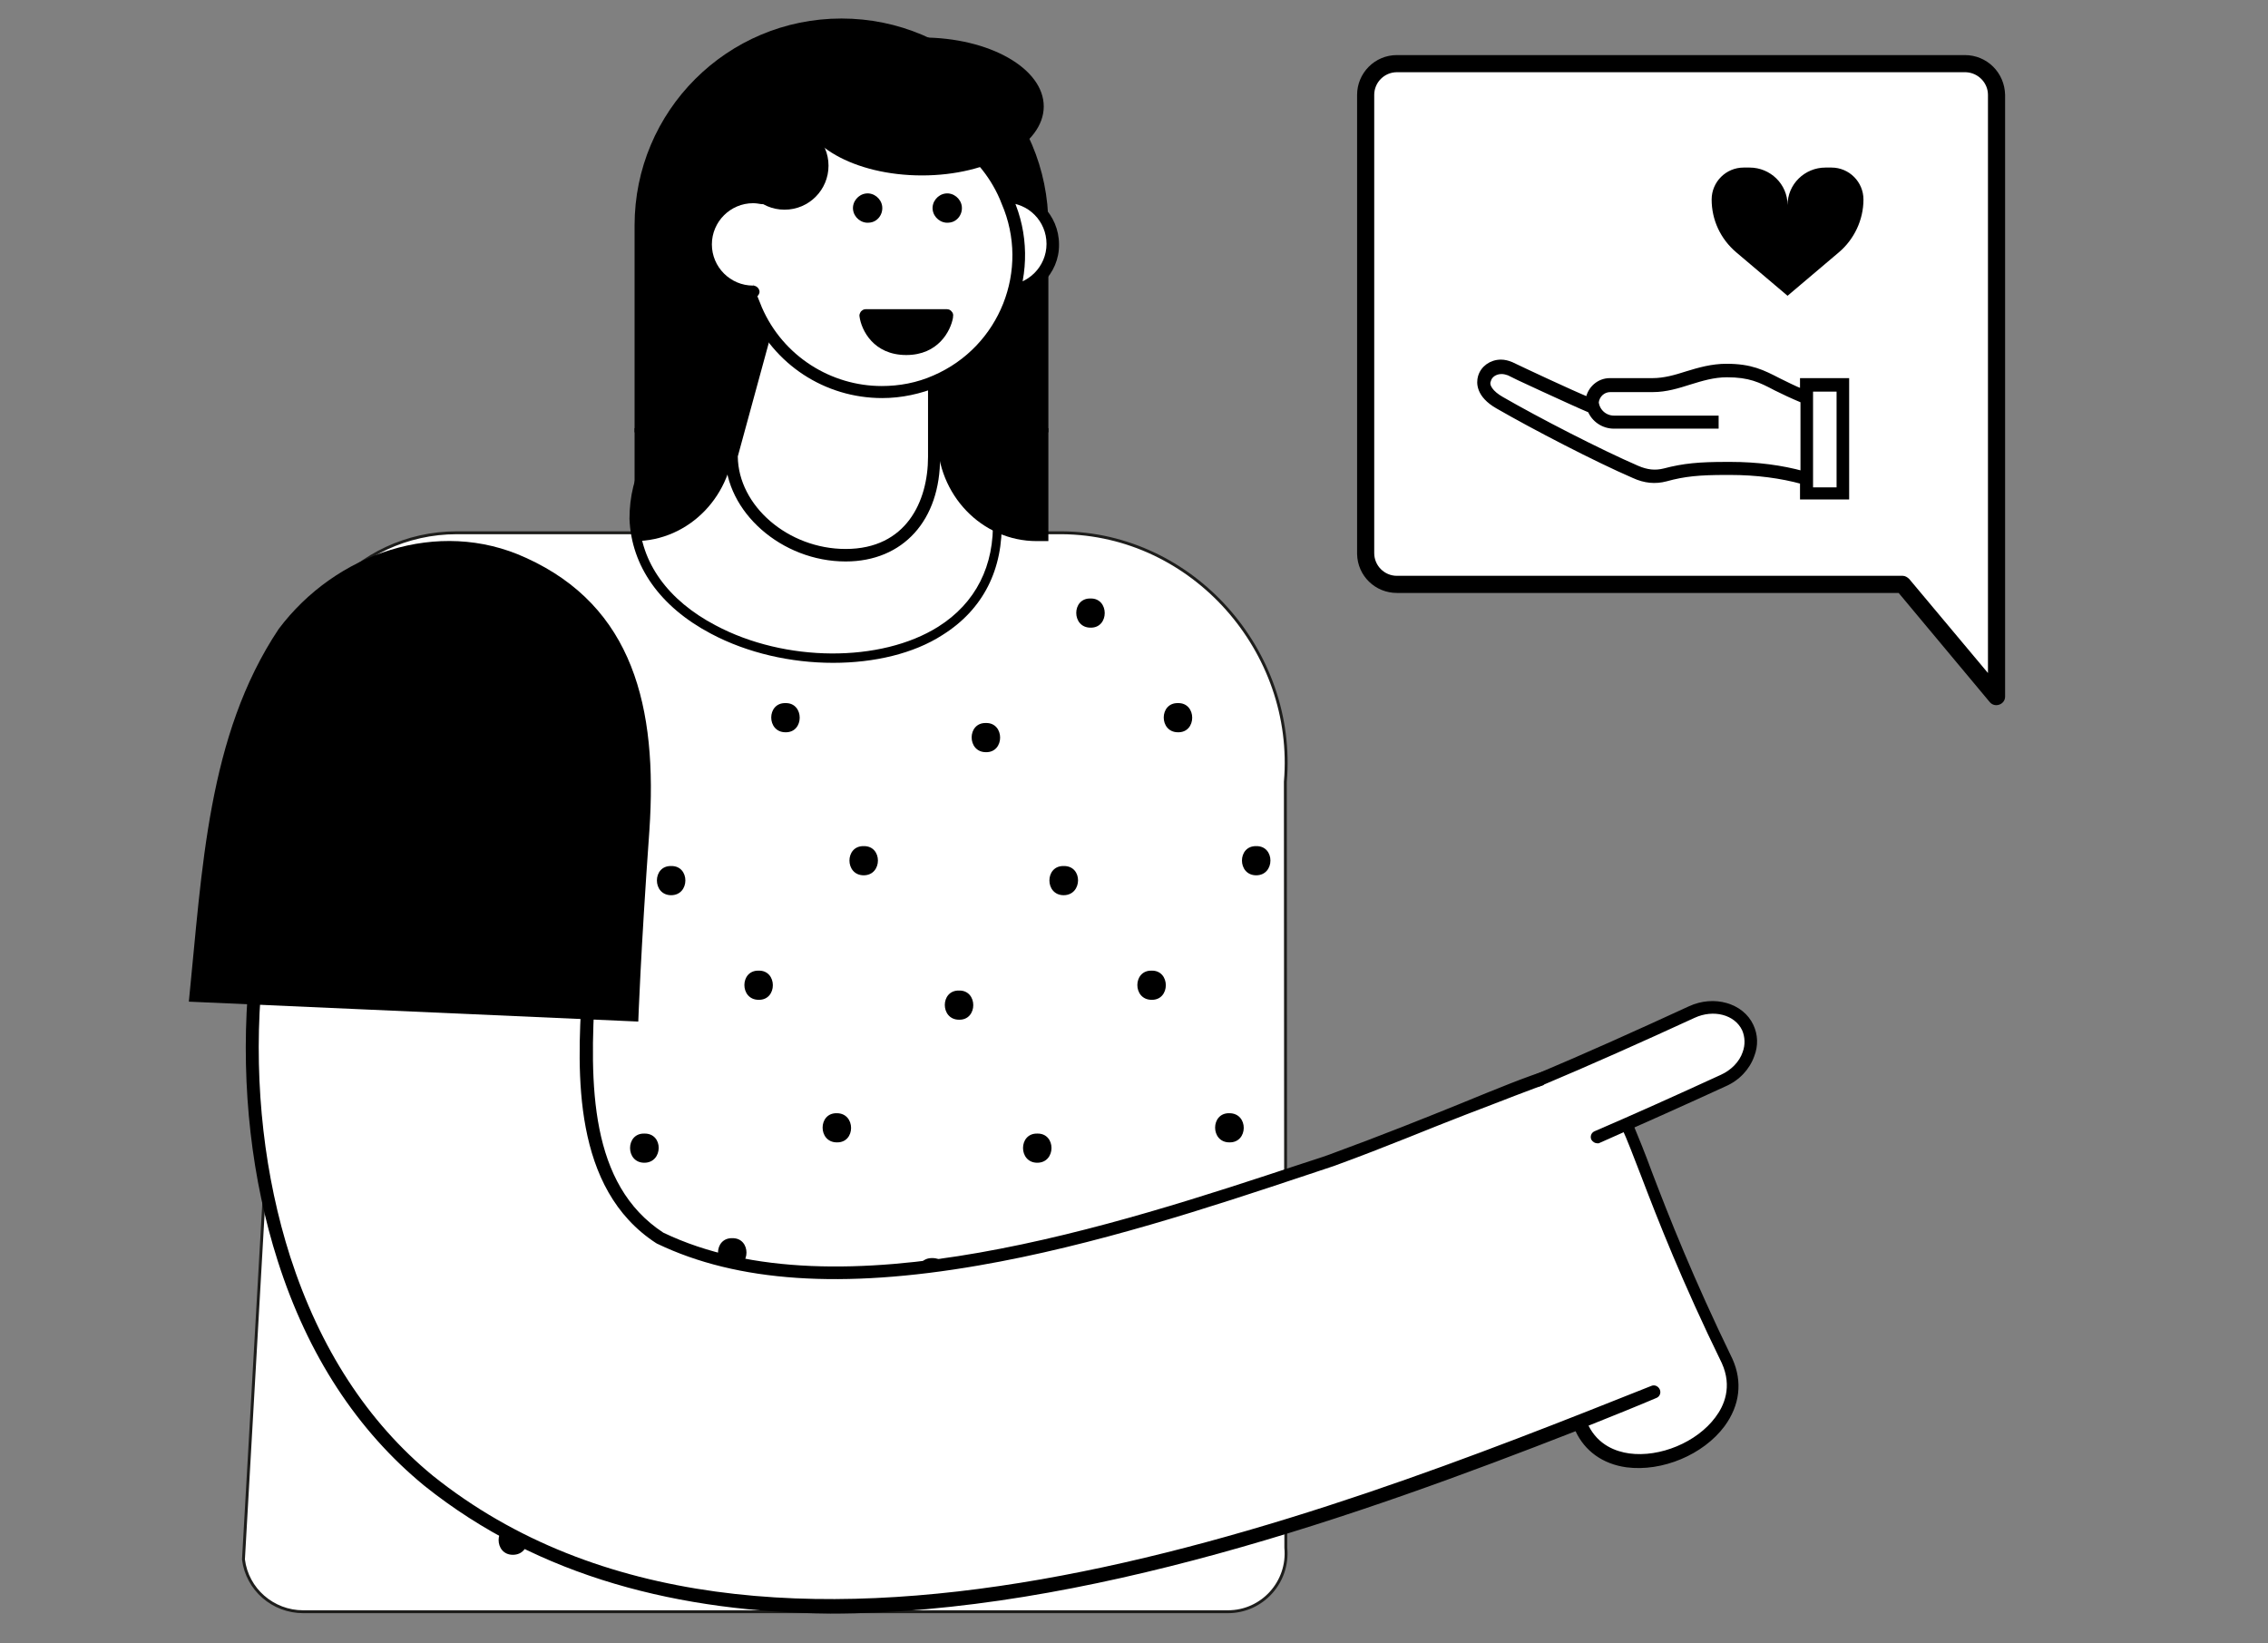 <?xml version="1.0" encoding="utf-8"?>
<!-- Generator: Adobe Illustrator 28.0.0, SVG Export Plug-In . SVG Version: 6.00 Build 0)  -->
<svg version="1.1" id="Ebene_1" xmlns="http://www.w3.org/2000/svg" xmlns:xlink="http://www.w3.org/1999/xlink" x="0px" y="0px"
	 viewBox="0 0 490 355" style="enable-background:new 0 0 490 355;" xml:space="preserve">
<rect x="0" y="0" width="490" height="355" fill="#808080" stroke="none"/>
<style type="text/css">
	.st0{clip-path:url(#SVGID_00000026139515624593373910000010465551556992689024_);fill:#FFFFFF;}
	.st1{clip-path:url(#SVGID_00000026139515624593373910000010465551556992689024_);}
	.st2{clip-path:url(#SVGID_00000155868305137401438320000000171825414288048812_);}
	.st3{clip-path:url(#SVGID_00000155868305137401438320000000171825414288048812_);fill:#FFFFFF;}
	
		.st4{clip-path:url(#SVGID_00000155868305137401438320000000171825414288048812_);fill:none;stroke:#1D1D1B;stroke-width:0.625;stroke-miterlimit:10;}
	
		.st5{clip-path:url(#SVGID_00000155868305137401438320000000171825414288048812_);fill:none;stroke:#000000;stroke-width:1.218;stroke-miterlimit:10;}
</style>
<g>
	<defs>
		<rect id="SVGID_1_" x="293.2" y="11.9" width="140" height="140.5"/>
	</defs>
	<clipPath id="SVGID_00000084513597731567966960000000934717457483202992_">
		<use xlink:href="#SVGID_1_"  style="overflow:visible;"/>
	</clipPath>
	<path style="clip-path:url(#SVGID_00000084513597731567966960000000934717457483202992_);fill:#FFFFFF;" d="M431.3,150.5L411,126.2
		H301.8c-3.7,0-6.8-3-6.8-6.8v-99c0-3.7,3-6.8,6.8-6.8h122.7c3.7,0,6.8,3,6.8,6.8V150.5z"/>
	<path style="clip-path:url(#SVGID_00000084513597731567966960000000934717457483202992_);" d="M424.5,11.9H301.8
		c-4.8,0-8.6,3.9-8.6,8.6v99l0,0.2c0.1,4.7,3.9,8.4,8.6,8.4h108.4l19.7,23.6c1.1,1.3,3.3,0.5,3.3-1.2v-130
		C433.1,15.7,429.3,11.9,424.5,11.9 M424.5,15.6h0.2c2.7,0.1,4.8,2.3,4.8,4.9v124.9l-17-20.3c-0.4-0.4-0.9-0.7-1.4-0.7H301.8
		c-2.7,0-4.9-2.2-4.9-4.9v-99c0-2.7,2.2-4.9,4.9-4.9H424.5z"/>
</g>
<g>
	<defs>
		<rect id="SVGID_00000062903642211468692140000007760418511674872228_" x="40.9" y="4" width="392.3" height="344.7"/>
	</defs>
	<clipPath id="SVGID_00000020378699658354729450000012756008213455990199_">
		<use xlink:href="#SVGID_00000062903642211468692140000007760418511674872228_"  style="overflow:visible;"/>
	</clipPath>
	<path style="clip-path:url(#SVGID_00000020378699658354729450000012756008213455990199_);" d="M196.7,336.7
		c-0.6-0.1-1.2-0.3-1.7-0.7c-0.5-0.4-0.8-0.9-1-1.5c-0.2-0.6-0.2-1.2,0-1.9c0.2-0.6,0.5-1.1,1-1.5c0.5-0.4,1.1-0.6,1.7-0.7
		c0.6-0.1,1.3,0.1,1.8,0.4c0.6,0.3,1,0.8,1.3,1.3c0.3,0.6,0.4,1.2,0.3,1.8c-0.1,0.8-0.5,1.6-1.2,2.1
		C198.3,336.5,197.5,336.8,196.7,336.7"/>
	<path style="clip-path:url(#SVGID_00000020378699658354729450000012756008213455990199_);" d="M239.3,345.5
		c-0.6-0.1-1.2-0.3-1.7-0.7c-0.5-0.4-0.8-0.9-1-1.5c-0.2-0.6-0.2-1.2,0-1.8c0.2-0.6,0.5-1.1,1-1.5s1.1-0.6,1.7-0.7
		c0.6-0.1,1.2,0.1,1.8,0.4s1,0.7,1.3,1.3c0.3,0.5,0.4,1.2,0.3,1.8c-0.1,0.8-0.5,1.6-1.2,2.1C240.9,345.3,240.1,345.6,239.3,345.5"/>
	<path style="clip-path:url(#SVGID_00000020378699658354729450000012756008213455990199_);fill:#FFFFFF;" d="M277.8,334.4
		c0.7,7.4-5.1,13.8-12.5,13.8H65.5c-6.5,0-12.1-4.8-12.9-11.3l10.3-180.9c-2.9-21.7,14-40.9,35.8-40.9h130.7
		c28.3,0.2,50.7,25.6,48.3,53.8L277.8,334.4z"/>
	
		<path style="clip-path:url(#SVGID_00000020378699658354729450000012756008213455990199_);fill:none;stroke:#1D1D1B;stroke-width:0.625;stroke-miterlimit:10;" d="
		M277.8,334.4c0.7,7.4-5.1,13.8-12.5,13.8H65.5c-6.5,0-12.1-4.8-12.9-11.3l10.3-180.9c-2.9-21.7,14-40.9,35.8-40.9h130.7
		c28.3,0.2,50.7,25.6,48.3,53.8L277.8,334.4z"/>
	<path style="clip-path:url(#SVGID_00000020378699658354729450000012756008213455990199_);" d="M120.5,135.3c-4.1,0-4.1-6.4,0-6.3
		C124.7,129,124.6,135.4,120.5,135.3"/>
	<path style="clip-path:url(#SVGID_00000020378699658354729450000012756008213455990199_);" d="M145,193.4c-4.1,0-4.1-6.4,0-6.3
		C149.1,187,149.1,193.4,145,193.4"/>
	<path style="clip-path:url(#SVGID_00000020378699658354729450000012756008213455990199_);" d="M122.4,220.3c-4.1,0-4.1-6.4,0-6.3
		C126.5,213.9,126.5,220.4,122.4,220.3"/>
	<path style="clip-path:url(#SVGID_00000020378699658354729450000012756008213455990199_);" d="M96,246.8c-4.1,0-4.1-6.4,0-6.3
		C100.1,240.5,100.1,246.9,96,246.8"/>
	<path style="clip-path:url(#SVGID_00000020378699658354729450000012756008213455990199_);" d="M139.2,251.2c-4.1,0-4.1-6.4,0-6.3
		C143.4,244.8,143.3,251.2,139.2,251.2"/>
	<path style="clip-path:url(#SVGID_00000020378699658354729450000012756008213455990199_);" d="M116.6,278.1c-4.1,0-4.1-6.4,0-6.3
		C120.7,271.7,120.7,278.2,116.6,278.1"/>
	<path style="clip-path:url(#SVGID_00000020378699658354729450000012756008213455990199_);" d="M133.5,308.9c-4.1,0-4.1-6.4,0-6.3
		C137.6,302.6,137.6,309,133.5,308.9"/>
	<path style="clip-path:url(#SVGID_00000020378699658354729450000012756008213455990199_);" d="M110.8,335.9c-4.1,0-4.1-6.4,0-6.3
		C115,329.5,115,335.9,110.8,335.9"/>
	<path style="clip-path:url(#SVGID_00000020378699658354729450000012756008213455990199_);" d="M235.6,135.6c-4.1,0-4.1-6.4,0-6.3
		C239.7,129.2,239.7,135.7,235.6,135.6"/>
	<path style="clip-path:url(#SVGID_00000020378699658354729450000012756008213455990199_);" d="M169.7,158.2c-4.1,0-4.1-6.4,0-6.3
		C173.8,151.8,173.8,158.3,169.7,158.2"/>
	<path style="clip-path:url(#SVGID_00000020378699658354729450000012756008213455990199_);" d="M213,162.5c-4.1,0-4.1-6.4,0-6.3
		C217.1,156.1,217.1,162.6,213,162.5"/>
	<path style="clip-path:url(#SVGID_00000020378699658354729450000012756008213455990199_);" d="M186.6,189.1c-4.1,0-4.1-6.4,0-6.3
		C190.7,182.7,190.7,189.1,186.6,189.1"/>
	<path style="clip-path:url(#SVGID_00000020378699658354729450000012756008213455990199_);" d="M229.8,193.4c-4.1,0-4.1-6.4,0-6.3
		C234,187,233.9,193.4,229.8,193.4"/>
	<path style="clip-path:url(#SVGID_00000020378699658354729450000012756008213455990199_);" d="M163.9,216c-4.1,0-4.1-6.4,0-6.3
		C168,209.6,168,216.1,163.9,216"/>
	<path style="clip-path:url(#SVGID_00000020378699658354729450000012756008213455990199_);" d="M207.2,220.3c-4.1,0-4.1-6.4,0-6.3
		C211.3,213.9,211.3,220.4,207.2,220.3"/>
	<path style="clip-path:url(#SVGID_00000020378699658354729450000012756008213455990199_);" d="M180.8,246.8c-4.1,0-4.1-6.4,0-6.3
		C184.9,240.5,184.9,246.9,180.8,246.8"/>
	<path style="clip-path:url(#SVGID_00000020378699658354729450000012756008213455990199_);" d="M224.1,251.2c-4.1,0-4.1-6.4,0-6.3
		C228.2,244.8,228.2,251.2,224.1,251.2"/>
	<path style="clip-path:url(#SVGID_00000020378699658354729450000012756008213455990199_);" d="M158.2,273.8c-4.1,0-4.1-6.4,0-6.3
		C162.3,267.4,162.3,273.8,158.2,273.8"/>
	<path style="clip-path:url(#SVGID_00000020378699658354729450000012756008213455990199_);" d="M201.4,278.1c-4.1,0-4.1-6.4,0-6.3
		C205.6,271.7,205.5,278.2,201.4,278.1"/>
	<path style="clip-path:url(#SVGID_00000020378699658354729450000012756008213455990199_);" d="M175,304.6c-4.1,0-4.1-6.4,0-6.3
		C179.2,298.3,179.1,304.7,175,304.6"/>
	<path style="clip-path:url(#SVGID_00000020378699658354729450000012756008213455990199_);" d="M218.3,308.9c-4.1,0-4.1-6.4,0-6.3
		C222.4,302.6,222.4,309,218.3,308.9"/>
	<path style="clip-path:url(#SVGID_00000020378699658354729450000012756008213455990199_);" d="M152.4,331.6c-4.1,0-4.1-6.4,0-6.3
		C156.5,325.2,156.5,331.6,152.4,331.6"/>
	<path style="clip-path:url(#SVGID_00000020378699658354729450000012756008213455990199_);" d="M195.7,335.9c-4.1,0-4.1-6.4,0-6.3
		C199.8,329.5,199.8,335.9,195.7,335.9"/>
	<path style="clip-path:url(#SVGID_00000020378699658354729450000012756008213455990199_);" d="M254.5,158.2c-4.1,0-4.1-6.4,0-6.3
		C258.6,151.8,258.6,158.3,254.5,158.2"/>
	<path style="clip-path:url(#SVGID_00000020378699658354729450000012756008213455990199_);" d="M271.4,189.1c-4.1,0-4.1-6.4,0-6.3
		C275.5,182.7,275.5,189.1,271.4,189.1"/>
	<path style="clip-path:url(#SVGID_00000020378699658354729450000012756008213455990199_);" d="M248.8,216c-4.1,0-4.1-6.4,0-6.3
		C252.9,209.6,252.9,216.1,248.8,216"/>
	<path style="clip-path:url(#SVGID_00000020378699658354729450000012756008213455990199_);" d="M265.6,246.8c-4.1,0-4.1-6.4,0-6.3
		C269.8,240.5,269.7,246.9,265.6,246.8"/>
	<path style="clip-path:url(#SVGID_00000020378699658354729450000012756008213455990199_);" d="M243,273.8c-4.1,0-4.1-6.4,0-6.3
		C247.1,267.4,247.1,273.8,243,273.8"/>
	<path style="clip-path:url(#SVGID_00000020378699658354729450000012756008213455990199_);" d="M259.9,304.6c-4.1,0-4.1-6.4,0-6.3
		C264,298.3,264,304.7,259.9,304.6"/>
	<path style="clip-path:url(#SVGID_00000020378699658354729450000012756008213455990199_);" d="M237.2,331.6c-4.1,0-4.1-6.4,0-6.3
		C241.4,325.2,241.3,331.6,237.2,331.6"/>
	<path style="clip-path:url(#SVGID_00000020378699658354729450000012756008213455990199_);fill:#FFFFFF;" d="M215.6,112.1
		c1.7,43.7-77.2,36.5-78.5,0C137.2,72,215.5,72,215.6,112.1"/>
	<path style="clip-path:url(#SVGID_00000020378699658354729450000012756008213455990199_);" d="M180,143.2c-9.1,0-18.5-2.1-26.4-6.3
		c-11-5.8-17.2-14.6-17.6-24.8c0-9.7,4.4-17.8,12.7-23.4c7.3-5,17.1-7.7,27.5-7.7h0c10.5,0,20.3,2.7,27.5,7.7
		c8.3,5.7,12.7,13.7,12.7,23.4c0.4,10.9-4,19.6-12.8,25.1C197.4,141.2,188.9,143.2,180,143.2 M176.3,83c-26.2,0-38.2,15.1-38.2,29.1
		c0.3,9.4,6.2,17.6,16.5,23c15,8,35.7,8.1,48.1,0.3c8.1-5.1,12.2-13.2,11.8-23.3l0,0C214.6,98.1,202.6,83.1,176.3,83L176.3,83z"/>
	<path style="clip-path:url(#SVGID_00000020378699658354729450000012756008213455990199_);" d="M226.5,93.4h-89.4V48.7
		c0-24.7,20-44.7,44.7-44.7c24.7,0,44.7,20,44.7,44.7V93.4z"/>
	<path style="clip-path:url(#SVGID_00000020378699658354729450000012756008213455990199_);" d="M137.1,116.9L137.1,116.9V92.5h21.5
		v2C158.6,106.9,148.9,116.9,137.1,116.9"/>
	<path style="clip-path:url(#SVGID_00000020378699658354729450000012756008213455990199_);" d="M224,116.9h2.5V92.5h-24v2
		C202.5,106.9,212.1,116.9,224,116.9"/>
	<path style="clip-path:url(#SVGID_00000020378699658354729450000012756008213455990199_);fill:#FFFFFF;" d="M227.5,52.7
		c0,5.7-4.6,10.3-10.3,10.3c-5.7,0-10.3-4.6-10.3-10.3c0-5.7,4.6-10.3,10.3-10.3C222.9,42.4,227.5,47,227.5,52.7"/>
	<path style="clip-path:url(#SVGID_00000020378699658354729450000012756008213455990199_);" d="M217.2,64.4
		c-6.4,0-11.6-5.2-11.6-11.6c0-6.4,5.2-11.6,11.6-11.6s11.6,5.2,11.6,11.6C228.9,59.1,223.6,64.4,217.2,64.4 M217.2,43.8
		c-4.9,0-8.9,4-8.9,8.9s4,8.9,8.9,8.9s8.9-4,8.9-8.9S222.2,43.8,217.2,43.8"/>
	<path style="clip-path:url(#SVGID_00000020378699658354729450000012756008213455990199_);fill:#FFFFFF;" d="M182.7,119.9
		L182.7,119.9c-12.8,0-24.6-9.8-24.6-21.5L169,58.1c0-11.7-3.1-21.2,9.7-21.2h13.5c12.8,0,9.7,9.5,9.7,21.2v40.6
		C201.8,110.4,195.5,119.9,182.7,119.9"/>
	<path style="clip-path:url(#SVGID_00000020378699658354729450000012756008213455990199_);" d="M182.7,121.3
		c-13.8,0-26-10.7-26-22.9v-0.2l10.9-40.3c0-1.9-0.1-3.8-0.2-5.6c-0.3-5.8-0.5-10.9,2.4-13.9c1.8-1.9,4.7-2.9,8.8-2.9h13.5
		c4.1,0,6.9,0.9,8.8,2.9c2.9,3.1,2.7,8.1,2.4,13.9c-0.1,1.9-0.2,3.8-0.2,5.8v40.6C203.2,112.4,195.1,121.3,182.7,121.3 M159.4,98.6
		c0.1,10.7,10.9,20,23.3,20c13.1,0,17.8-10.3,17.8-19.9V58.1c0-2.1,0.1-4,0.2-5.9c0.2-5.2,0.5-9.7-1.7-12c-1.3-1.4-3.5-2-6.8-2
		h-13.5c-3.3,0-5.5,0.7-6.8,2c-2.1,2.3-1.9,6.7-1.7,12c0.1,1.9,0.2,3.9,0.2,5.9v0.2L159.4,98.6z"/>
	<path style="clip-path:url(#SVGID_00000020378699658354729450000012756008213455990199_);fill:#FFFFFF;" d="M190.5,84.8
		c-11.8,0-22.4-7-27.1-17.8l-0.4-1c-6.5-15,0.4-32.4,15.4-38.8c3.7-1.6,7.7-2.4,11.7-2.4c11.8,0,22.5,7,27.1,17.8l0.4,1
		c6.5,15-0.4,32.4-15.4,38.8C198.5,83.9,194.6,84.8,190.5,84.8"/>
	<path style="clip-path:url(#SVGID_00000020378699658354729450000012756008213455990199_);" d="M190.1,26c10.9,0,21.3,6.4,25.9,17
		l0.4,1c6.2,14.3-0.4,30.9-14.7,37.1c-3.6,1.6-7.4,2.3-11.2,2.3c-10.9,0-21.3-6.4-25.9-17l-0.4-1c-6.2-14.3,0.4-30.9,14.7-37.1
		C182.5,26.8,186.3,26,190.1,26 M190.1,23.3L190.1,23.3c-4.2,0-8.3,0.9-12.2,2.5c-7.6,3.3-13.4,9.3-16.5,17
		c-3,7.7-2.9,16.1,0.4,23.6l0.4,1c4.9,11.3,16,18.6,28.4,18.6c4.2,0,8.3-0.9,12.2-2.5c7.6-3.3,13.4-9.3,16.5-17
		c3-7.7,2.9-16.1-0.4-23.6l-0.4-1C213.5,30.6,202.4,23.3,190.1,23.3"/>
	<path style="clip-path:url(#SVGID_00000020378699658354729450000012756008213455990199_);fill:#FFFFFF;" d="M162.7,63
		c-5.7,0-10.3-4.6-10.3-10.3s4.6-10.3,10.3-10.3c0.7,0,1.4,0.1,2.1,0.2"/>
	<path style="clip-path:url(#SVGID_00000020378699658354729450000012756008213455990199_);" d="M162.7,64.4
		c-6.4,0-11.6-5.2-11.6-11.6c0-6.4,5.2-11.6,11.6-11.6c0.8,0,1.6,0.1,2.3,0.2c0.7,0.2,1.2,0.9,1.1,1.6c-0.1,0.7-0.9,1.2-1.6,1.1
		c-0.6-0.1-1.2-0.2-1.8-0.2c-4.9,0-8.9,4-8.9,8.9c0,4.9,4,8.9,8.9,8.9c0.7,0,1.4,0.6,1.4,1.4C164,63.8,163.4,64.4,162.7,64.4"/>
	<path style="clip-path:url(#SVGID_00000020378699658354729450000012756008213455990199_);" d="M169.5,26.3c5.2,0,9.5,4.2,9.5,9.5
		c0,5.2-4.2,9.5-9.5,9.5S160,41,160,35.8C160,30.5,164.3,26.3,169.5,26.3"/>
	<path style="clip-path:url(#SVGID_00000020378699658354729450000012756008213455990199_);" d="M199.2,8.1
		c14.6,0,26.3,6.7,26.3,14.9s-11.8,14.9-26.3,14.9c-14.6,0-26.3-6.7-26.3-14.9S184.7,8.1,199.2,8.1"/>
	<path style="clip-path:url(#SVGID_00000020378699658354729450000012756008213455990199_);" d="M187.8,48.1
		c-1.7,0.2-3.3-1.1-3.5-2.8c-0.2-1.7,1.1-3.3,2.8-3.5c1.7-0.2,3.3,1.1,3.5,2.8C190.8,46.4,189.5,48,187.8,48.1"/>
	<path style="clip-path:url(#SVGID_00000020378699658354729450000012756008213455990199_);" d="M205,48.1c-1.7,0.2-3.3-1.1-3.5-2.8
		c-0.2-1.7,1.1-3.3,2.8-3.5c1.7-0.2,3.3,1.1,3.5,2.8C208,46.4,206.7,48,205,48.1"/>
	<path style="clip-path:url(#SVGID_00000020378699658354729450000012756008213455990199_);" d="M195.8,76.7c-7.1,0-9.7-5.4-10.1-8.3
		c-0.1-0.4,0.1-0.8,0.3-1.1c0.3-0.3,0.6-0.5,1-0.5h17.6c0.4,0,0.8,0.2,1,0.5c0.3,0.3,0.4,0.7,0.3,1.1l0,0.2
		C205.4,71.5,202.7,76.7,195.8,76.7"/>
	<path style="clip-path:url(#SVGID_00000020378699658354729450000012756008213455990199_);fill:#FFFFFF;" d="M373.1,294
		c-37.4-76.6-9.4-71.2-85.4-43.4c-41.1,13.5-104.8,36.2-145.1,16.8c-17.3-11.2-16.6-34.7-15.4-54l-65.1-5.8c-3.6-0.3-6.9,3-7.2,7.5
		c-2.5,37.1,7.1,79.8,37.7,104.8c71.3,57.1,190,10.5,264.7-19.2c-4,1.7-12,4.9-16,6.5C348.1,324.9,380.9,311.2,373.1,294"/>
	<path style="clip-path:url(#SVGID_00000020378699658354729450000012756008213455990199_);" d="M91.7,321
		c-14.5-11.9-25.2-28.2-31.7-48.6c-5.6-17.5-7.9-37.4-6.5-57.4c0.2-2.8,1.3-5.4,3.3-7c1.6-1.3,3.5-2,5.4-1.8l65.1,5.8
		c0.7,0.1,1.3,0.7,1.3,1.5c-1.3,21-1.2,42.4,14.7,52.8c37.9,18.2,98.1-1.7,138-14.9c2.1-0.7,4.1-1.3,6-2c11.7-4.3,20.9-8,28.3-11
		c15.9-6.5,25.3-10.5,30.8-8.1c3.5,1.5,3.7,6.2,6.4,12.5c1.2,2.9,2.6,6.3,4.1,10.4c3.7,9.7,8.9,22.9,17.4,40.4c0,0,0,0,0,0
		c2.2,4.9,1.6,10-1.7,14.5c-4.6,6.2-13.5,9.9-21.2,8.9c-5.1-0.7-9-3.5-11-7.8c-46.1,18-106.1,39.4-161,39.4
		C147.1,348.3,116.6,340.9,91.7,321 M58.6,210c-1.4,1.2-2.2,3-2.3,5.1c-1.4,19.7,0.9,39.2,6.4,56.4c6.4,19.8,16.7,35.7,30.8,47.3
		c71.2,57,191.5,9.2,263.3-19.4c0.7-0.3,1.5,0.1,1.8,0.8c0.3,0.7,0,1.5-0.7,1.8c-3.5,1.5-10.4,4.3-14.7,6c2.1,4.2,5.9,5.6,8.8,6
		c6.6,0.9,14.6-2.4,18.6-7.8c1.9-2.5,3.7-6.6,1.4-11.7c-8.6-17.6-13.8-30.9-17.5-40.6c-1.6-4.1-2.9-7.6-4.2-10.4
		c-2.4-5.4-2.2-9.7-4.9-10.8c-4.4-1.9-12.8,2.1-28.7,8.1c-7.6,2.9-16.7,6.8-28.5,11.1c-2,0.7-4,1.3-6,2
		c-20.4,6.8-45.8,15.2-70.8,19.5c-29.4,5.1-52.1,3.6-69.4-4.7c-0.1,0-0.1-0.1-0.2-0.1c-18.2-11.8-17.1-36.8-16.1-53.9l-63.8-5.7
		c-0.1,0-0.3,0-0.4,0C60.5,208.9,59.5,209.3,58.6,210"/>
	<path style="clip-path:url(#SVGID_00000020378699658354729450000012756008213455990199_);fill:#FFFFFF;" d="M345.1,245.6
		c9.2-4,18.3-8.1,27.4-12.2c4.8-2.2,7.2-7.4,5.3-11.4c-1.9-4.1-7.3-5.6-12.1-3.3c-11,5.1-22,10-33.1,14.7"/>
	<path style="clip-path:url(#SVGID_00000020378699658354729450000012756008213455990199_);" d="M345.1,247c-0.5,0-1-0.3-1.3-0.8
		c-0.3-0.7,0-1.5,0.7-1.8c8.6-3.7,17.5-7.7,27.3-12.2c2.2-1,4-2.8,4.7-4.9c0.6-1.6,0.5-3.3-0.1-4.7c-1.6-3.4-6.2-4.6-10.3-2.7
		c-11.3,5.2-22.5,10.2-33.2,14.7c-0.7,0.3-1.5,0-1.8-0.7c-0.3-0.7,0-1.5,0.7-1.8c10.7-4.5,21.8-9.5,33.1-14.7
		c5.4-2.5,11.7-0.7,13.9,4c1,2.1,1.1,4.5,0.2,6.8c-1,2.8-3.2,5.2-6.2,6.5c-9.8,4.5-18.8,8.5-27.4,12.3
		C345.4,247,345.3,247,345.1,247"/>
	<path style="clip-path:url(#SVGID_00000020378699658354729450000012756008213455990199_);" d="M137.9,220.7c0,0,0.5-14.8,2.4-41.3
		c1.8-26.6-3.5-48.4-26.7-58.9c-18.9-8.7-41.1-1-53.4,15.4c-15.4,23.1-16.5,51.9-19.4,80.5L137.9,220.7z"/>
	<path style="clip-path:url(#SVGID_00000020378699658354729450000012756008213455990199_);" d="M324.4,86.3
		c7.8,4.5,21.2,11.4,29.3,14.9c2.1,0.9,3.9,1.1,5.9,0.6c4.2-1.1,7.5-1.4,13.4-1.4l0.9,0c5.7,0,11,0.7,15.7,2V86.5
		c-2.4-1-4.3-1.9-5.9-2.7c-3.4-1.8-5.7-2.9-10.6-2.9c-2.9,0-5.5,0.8-8.1,1.6c-2.5,0.8-5.1,1.6-7.9,1.6h-9.2c-1.6,0-2.9,1.2-3.1,2.8
		c0.2,2,1.9,3.5,3.9,3.5h22v1.6h-22c-2.3,0-4.3-1.4-5.1-3.4c-3.6-1.5-17.6-8-17.7-8.1c-0.5-0.2-1-0.3-1.5-0.3c-1.4,0-2.6,0.8-2.9,2
		C321,83.4,322.1,85,324.4,86.3z M391.1,105.9h6.3V84h-6.3V105.9z M319.9,81.5c0.5-1.9,2.3-3.2,4.4-3.2c0.7,0,1.5,0.2,2.2,0.5
		c2.7,1.3,12.5,5.9,16.6,7.6c0-0.1,0-0.1,0-0.2h0.1c0.4-2.2,2.3-3.9,4.6-3.9h9.2c2.6,0,5-0.7,7.5-1.5c2.6-0.8,5.4-1.6,8.5-1.6
		c5.3,0,7.8,1.3,11.3,3.1c1.5,0.7,3.1,1.6,5.2,2.4v-2.4h9.4v25h-9.4V104c-4.7-1.3-10-2-15.7-2l-0.9,0c-5.8,0-9,0.3-13,1.4
		c-2.3,0.6-4.5,0.4-6.9-0.7c-8.1-3.5-21.6-10.5-29.4-15C319.4,85.3,319.6,82.6,319.9,81.5z"/>
	
		<path style="clip-path:url(#SVGID_00000020378699658354729450000012756008213455990199_);fill:none;stroke:#000000;stroke-width:1.218;stroke-miterlimit:10;" d="
		M324.4,86.3c7.8,4.5,21.2,11.4,29.3,14.9c2.1,0.9,3.9,1.1,5.9,0.6c4.2-1.1,7.5-1.4,13.4-1.4l0.9,0c5.7,0,11,0.7,15.7,2V86.5
		c-2.4-1-4.3-1.9-5.9-2.7c-3.4-1.8-5.7-2.9-10.6-2.9c-2.9,0-5.5,0.8-8.1,1.6c-2.5,0.8-5.1,1.6-7.9,1.6h-9.2c-1.6,0-2.9,1.2-3.1,2.8
		c0.2,2,1.9,3.5,3.9,3.5h22v1.6h-22c-2.3,0-4.3-1.4-5.1-3.4c-3.6-1.5-17.6-8-17.7-8.1c-0.5-0.2-1-0.3-1.5-0.3c-1.4,0-2.6,0.8-2.9,2
		C321,83.4,322.1,85,324.4,86.3z M391.1,105.9h6.3V84h-6.3V105.9z M319.9,81.5c0.5-1.9,2.3-3.2,4.4-3.2c0.7,0,1.5,0.2,2.2,0.5
		c2.7,1.3,12.5,5.9,16.6,7.6c0-0.1,0-0.1,0-0.2h0.1c0.4-2.2,2.3-3.9,4.6-3.9h9.2c2.6,0,5-0.7,7.5-1.5c2.6-0.8,5.4-1.6,8.5-1.6
		c5.3,0,7.8,1.3,11.3,3.1c1.5,0.7,3.1,1.6,5.2,2.4v-2.4h9.4v25h-9.4V104c-4.7-1.3-10-2-15.7-2l-0.9,0c-5.8,0-9,0.3-13,1.4
		c-2.3,0.6-4.5,0.4-6.9-0.7c-8.1-3.5-21.6-10.5-29.4-15C319.4,85.3,319.6,82.6,319.9,81.5z"/>
	<path style="clip-path:url(#SVGID_00000020378699658354729450000012756008213455990199_);" d="M397.3,54.5c3.3-2.8,5.3-7,5.3-11.4
		c0-3.8-3.1-6.9-6.9-6.9l-1.3,0c-4.5,0-8.2,3.6-8.2,8.1v0v0c0-4.5-3.7-8.1-8.2-8.1l-1.3,0c-3.8,0-6.9,3.1-6.9,6.9
		c0,4.4,1.9,8.5,5.3,11.4l11.1,9.4L397.3,54.5z"/>
</g>
</svg>
